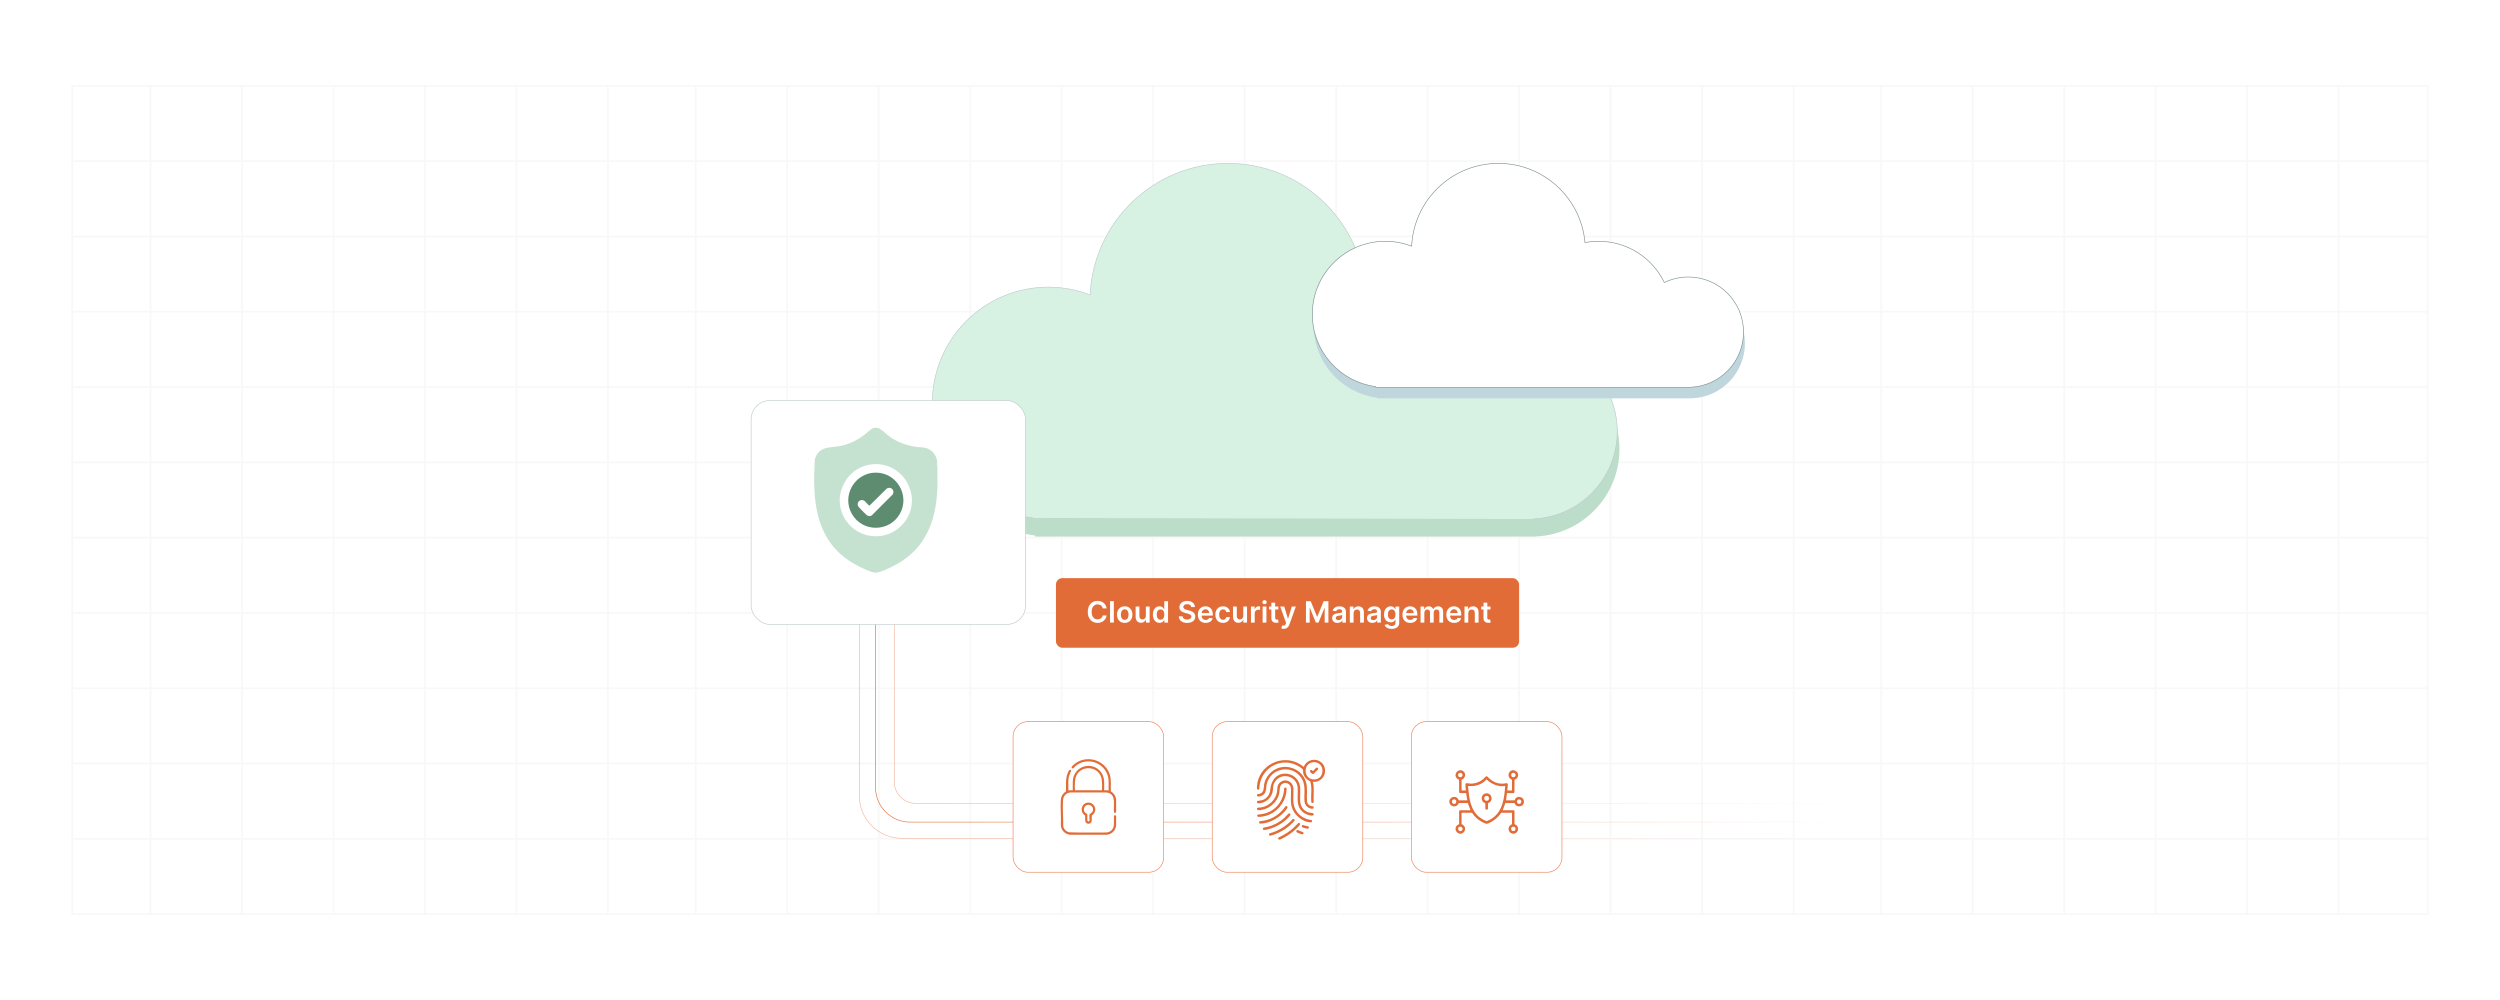 <?xml version="1.0" encoding="UTF-8"?>
<svg id="Layer_1" data-name="Layer 1" xmlns="http://www.w3.org/2000/svg" xmlns:xlink="http://www.w3.org/1999/xlink" viewBox="0 0 1000 400">
  <defs>
    <linearGradient id="linear-gradient" x1="350.09" y1="284.748" x2="734.048" y2="284.748" gradientUnits="userSpaceOnUse">
      <stop offset="0" stop-color="#e16c37"/>
      <stop offset="1" stop-color="#e16c37" stop-opacity="0"/>
    </linearGradient>
    <linearGradient id="linear-gradient-2" x1="343.612" y1="288.726" x2="727.57" y2="288.726" xlink:href="#linear-gradient"/>
    <linearGradient id="linear-gradient-3" x1="357.593" y1="277.245" x2="741.551" y2="277.245" xlink:href="#linear-gradient"/>
    <filter id="drop-shadow-1" x="270.28" y="130.057" width="170.16" height="150" filterUnits="userSpaceOnUse">
      <feOffset dx="5" dy="5"/>
      <feGaussianBlur result="blur" stdDeviation="10"/>
      <feFlood flood-color="#103300" flood-opacity=".07"/>
      <feComposite in2="blur" operator="in"/>
      <feComposite in="SourceGraphic"/>
    </filter>
  </defs>
  <rect width="1000" height="400" fill="#fff"/>
  <g>
    <g opacity=".2">
      <g opacity=".3">
        <rect x="28.898" y="34.337" width="942.203" height="331.327" fill="none" stroke="#8e8e8e" stroke-linecap="round" stroke-miterlimit="10" stroke-width=".75"/>
        <line x1="28.898" y1="124.698" x2="971.102" y2="124.698" fill="none" stroke="#8e8e8e" stroke-linecap="round" stroke-miterlimit="10" stroke-width=".75"/>
        <line x1="28.898" y1="154.819" x2="971.102" y2="154.819" fill="none" stroke="#8e8e8e" stroke-linecap="round" stroke-miterlimit="10" stroke-width=".75"/>
        <line x1="28.898" y1="184.94" x2="971.102" y2="184.94" fill="none" stroke="#8e8e8e" stroke-linecap="round" stroke-miterlimit="10" stroke-width=".75"/>
        <line x1="28.898" y1="64.457" x2="971.102" y2="64.457" fill="none" stroke="#8e8e8e" stroke-linecap="round" stroke-miterlimit="10" stroke-width=".75"/>
        <line x1="28.898" y1="94.578" x2="971.102" y2="94.578" fill="none" stroke="#8e8e8e" stroke-linecap="round" stroke-miterlimit="10" stroke-width=".75"/>
        <line x1="28.898" y1="215.06" x2="971.102" y2="215.06" fill="none" stroke="#8e8e8e" stroke-linecap="round" stroke-miterlimit="10" stroke-width=".75"/>
        <line x1="28.898" y1="245.181" x2="971.102" y2="245.181" fill="none" stroke="#8e8e8e" stroke-linecap="round" stroke-miterlimit="10" stroke-width=".75"/>
        <line x1="28.898" y1="275.301" x2="971.102" y2="275.301" fill="none" stroke="#8e8e8e" stroke-linecap="round" stroke-miterlimit="10" stroke-width=".75"/>
        <line x1="28.898" y1="305.422" x2="971.102" y2="305.422" fill="none" stroke="#8e8e8e" stroke-linecap="round" stroke-miterlimit="10" stroke-width=".75"/>
        <line x1="28.898" y1="335.543" x2="971.102" y2="335.543" fill="none" stroke="#8e8e8e" stroke-linecap="round" stroke-miterlimit="10" stroke-width=".75"/>
        <line x1="278.296" y1="34.337" x2="278.296" y2="365.663" fill="none" stroke="#8e8e8e" stroke-linecap="round" stroke-miterlimit="10" stroke-width=".75"/>
        <line x1="314.889" y1="34.337" x2="314.889" y2="365.663" fill="none" stroke="#8e8e8e" stroke-linecap="round" stroke-miterlimit="10" stroke-width=".75"/>
        <line x1="351.481" y1="34.337" x2="351.481" y2="365.663" fill="none" stroke="#8e8e8e" stroke-linecap="round" stroke-miterlimit="10" stroke-width=".75"/>
        <line x1="388.074" y1="34.337" x2="388.074" y2="365.663" fill="none" stroke="#8e8e8e" stroke-linecap="round" stroke-miterlimit="10" stroke-width=".75"/>
        <line x1="424.667" y1="34.337" x2="424.667" y2="365.663" fill="none" stroke="#8e8e8e" stroke-linecap="round" stroke-miterlimit="10" stroke-width=".75"/>
        <line x1="461.259" y1="34.337" x2="461.259" y2="365.663" fill="none" stroke="#8e8e8e" stroke-linecap="round" stroke-miterlimit="10" stroke-width=".75"/>
        <line x1="497.852" y1="34.337" x2="497.852" y2="365.663" fill="none" stroke="#8e8e8e" stroke-linecap="round" stroke-miterlimit="10" stroke-width=".75"/>
        <line x1="534.444" y1="34.337" x2="534.444" y2="365.663" fill="none" stroke="#8e8e8e" stroke-linecap="round" stroke-miterlimit="10" stroke-width=".75"/>
        <line x1="571.037" y1="34.337" x2="571.037" y2="365.663" fill="none" stroke="#8e8e8e" stroke-linecap="round" stroke-miterlimit="10" stroke-width=".75"/>
        <line x1="607.63" y1="34.337" x2="607.63" y2="365.663" fill="none" stroke="#8e8e8e" stroke-linecap="round" stroke-miterlimit="10" stroke-width=".75"/>
        <line x1="644.222" y1="34.337" x2="644.222" y2="365.663" fill="none" stroke="#8e8e8e" stroke-linecap="round" stroke-miterlimit="10" stroke-width=".75"/>
        <line x1="60.221" y1="34.337" x2="60.221" y2="365.663" fill="none" stroke="#8e8e8e" stroke-linecap="round" stroke-miterlimit="10" stroke-width=".75"/>
        <line x1="96.813" y1="34.337" x2="96.813" y2="365.663" fill="none" stroke="#8e8e8e" stroke-linecap="round" stroke-miterlimit="10" stroke-width=".75"/>
        <line x1="133.406" y1="34.337" x2="133.406" y2="365.663" fill="none" stroke="#8e8e8e" stroke-linecap="round" stroke-miterlimit="10" stroke-width=".75"/>
        <line x1="169.998" y1="34.337" x2="169.998" y2="365.663" fill="none" stroke="#8e8e8e" stroke-linecap="round" stroke-miterlimit="10" stroke-width=".75"/>
        <line x1="206.591" y1="34.337" x2="206.591" y2="365.663" fill="none" stroke="#8e8e8e" stroke-linecap="round" stroke-miterlimit="10" stroke-width=".75"/>
        <line x1="243.184" y1="34.337" x2="243.184" y2="365.663" fill="none" stroke="#8e8e8e" stroke-linecap="round" stroke-miterlimit="10" stroke-width=".75"/>
        <line x1="680.815" y1="34.337" x2="680.815" y2="365.663" fill="none" stroke="#8e8e8e" stroke-linecap="round" stroke-miterlimit="10" stroke-width=".75"/>
        <line x1="717.407" y1="34.337" x2="717.407" y2="365.663" fill="none" stroke="#8e8e8e" stroke-linecap="round" stroke-miterlimit="10" stroke-width=".75"/>
        <line x1="752.489" y1="34.337" x2="752.489" y2="365.663" fill="none" stroke="#8e8e8e" stroke-linecap="round" stroke-miterlimit="10" stroke-width=".75"/>
        <line x1="789.081" y1="34.337" x2="789.081" y2="365.663" fill="none" stroke="#8e8e8e" stroke-linecap="round" stroke-miterlimit="10" stroke-width=".75"/>
        <line x1="825.674" y1="34.337" x2="825.674" y2="365.663" fill="none" stroke="#8e8e8e" stroke-linecap="round" stroke-miterlimit="10" stroke-width=".75"/>
        <line x1="862.266" y1="34.337" x2="862.266" y2="365.663" fill="none" stroke="#8e8e8e" stroke-linecap="round" stroke-miterlimit="10" stroke-width=".75"/>
        <line x1="898.859" y1="34.337" x2="898.859" y2="365.663" fill="none" stroke="#8e8e8e" stroke-linecap="round" stroke-miterlimit="10" stroke-width=".75"/>
        <line x1="935.452" y1="34.337" x2="935.452" y2="365.663" fill="none" stroke="#8e8e8e" stroke-linecap="round" stroke-miterlimit="10" stroke-width=".75"/>
      </g>
    </g>
    <g>
      <g>
        <rect x="422.381" y="231.261" width="185.249" height="27.84" rx="2.542" ry="2.542" fill="#e16c37"/>
        <g>
          <path d="M441.084,243.358c-.18-1.024-.995-1.613-2.036-1.613-1.4,0-2.387,1.074-2.387,3.006,0,1.965.995,3.006,2.383,3.006,1.024,0,1.844-.565,2.04-1.567l1.564.008c-.238,1.635-1.589,2.952-3.625,2.952-2.258,0-3.922-1.635-3.922-4.398,0-2.768,1.685-4.398,3.922-4.398,1.898,0,3.361,1.103,3.625,3.006h-1.564Z" fill="#fff"/>
          <path d="M445.528,249.032h-1.513v-8.562h1.513v8.562Z" fill="#fff"/>
          <path d="M446.81,245.846c0-1.99,1.195-3.32,3.077-3.32s3.077,1.33,3.077,3.32c0,1.985-1.196,3.311-3.077,3.311s-3.077-1.325-3.077-3.311ZM451.43,245.841c0-1.175-.51-2.115-1.534-2.115-1.041,0-1.551.94-1.551,2.115s.51,2.103,1.551,2.103c1.024,0,1.534-.929,1.534-2.103Z" fill="#fff"/>
          <path d="M458.344,242.61h1.514v6.422h-1.468v-1.142h-.066c-.293.72-.97,1.226-1.932,1.226-1.263,0-2.141-.874-2.141-2.417v-4.089h1.513v3.854c0,.815.485,1.33,1.212,1.33.669,0,1.367-.485,1.367-1.464v-3.721Z" fill="#fff"/>
          <path d="M461.155,245.829c0-2.141,1.167-3.304,2.651-3.304,1.133,0,1.605.682,1.835,1.145h.062v-3.202h1.518v8.562h-1.488v-1.012h-.092c-.238.468-.736,1.125-1.84,1.125-1.513,0-2.647-1.2-2.647-3.315ZM465.733,245.821c0-1.246-.535-2.053-1.509-2.053-1.007,0-1.526.857-1.526,2.053,0,1.204.527,2.082,1.526,2.082.966,0,1.509-.836,1.509-2.082Z" fill="#fff"/>
          <path d="M474.878,241.664c-.97,0-1.547.473-1.551,1.117-.008.715.752,1.012,1.455,1.179l.803.2c1.288.306,2.513.982,2.517,2.467-.004,1.51-1.196,2.534-3.248,2.534-1.994,0-3.261-.958-3.324-2.659h1.526c.063.898.815,1.334,1.786,1.334,1.012,0,1.706-.489,1.71-1.222-.004-.664-.615-.953-1.539-1.187l-.974-.251c-1.409-.364-2.283-1.07-2.283-2.3-.004-1.514,1.347-2.525,3.144-2.525,1.823,0,3.057,1.024,3.085,2.471h-1.492c-.08-.728-.69-1.158-1.614-1.158Z" fill="#fff"/>
          <path d="M479.146,245.859c0-1.982,1.2-3.333,3.039-3.333,1.581,0,2.935.991,2.935,3.245v.464h-4.474c.013,1.1.661,1.743,1.639,1.743.652,0,1.154-.284,1.359-.828l1.413.159c-.268,1.116-1.296,1.848-2.793,1.848-1.935,0-3.119-1.283-3.119-3.298ZM483.669,245.214c-.008-.874-.594-1.509-1.463-1.509-.903,0-1.509.69-1.555,1.509h3.019Z" fill="#fff"/>
          <path d="M486.13,245.846c0-1.961,1.187-3.32,3.068-3.32,1.568,0,2.655.916,2.76,2.309h-1.447c-.117-.619-.565-1.088-1.292-1.088-.932,0-1.555.778-1.555,2.074,0,1.312.61,2.103,1.555,2.103.665,0,1.163-.397,1.292-1.087h1.447c-.109,1.363-1.137,2.32-2.751,2.32-1.919,0-3.077-1.367-3.077-3.311Z" fill="#fff"/>
          <path d="M497.303,242.61h1.514v6.422h-1.468v-1.142h-.066c-.293.72-.97,1.226-1.932,1.226-1.263,0-2.141-.874-2.141-2.417v-4.089h1.513v3.854c0,.815.485,1.33,1.212,1.33.669,0,1.367-.485,1.367-1.464v-3.721Z" fill="#fff"/>
          <path d="M500.378,242.61h1.467v1.07h.067c.233-.744.849-1.162,1.584-1.162.167,0,.405.017.544.042v1.392c-.13-.042-.447-.088-.703-.088-.832,0-1.446.577-1.446,1.393v3.775h-1.513v-6.422Z" fill="#fff"/>
          <path d="M504.935,240.879c0-.456.394-.824.878-.824.481,0,.874.368.874.824,0,.451-.393.819-.874.819-.484,0-.878-.368-.878-.819ZM505.052,242.61h1.514v6.422h-1.514v-6.422Z" fill="#fff"/>
          <path d="M511.331,243.781h-1.267v3.319c0,.61.305.744.685.744.189,0,.359-.037.443-.059l.255,1.184c-.163.054-.46.138-.891.15-1.138.033-2.016-.56-2.007-1.769v-3.57h-.911v-1.171h.911v-1.539h1.514v1.539h1.267v1.171Z" fill="#fff"/>
          <path d="M512.535,251.361l.351-1.213c.661.192,1.1.134,1.385-.572l.15-.41-2.329-6.556h1.605l1.48,4.85h.066l1.484-4.85h1.609l-2.592,7.258c-.359,1.012-1.087,1.664-2.258,1.664-.443,0-.782-.101-.953-.171Z" fill="#fff"/>
          <path d="M524.279,240.469l2.541,6.204h.101l2.542-6.204h1.898v8.562h-1.488v-5.883h-.08l-2.366,5.857h-1.112l-2.366-5.87h-.079v5.896h-1.488v-8.562h1.898Z" fill="#fff"/>
          <path d="M532.852,247.23c0-1.447,1.191-1.819,2.438-1.953,1.133-.121,1.589-.142,1.589-.576v-.025c0-.632-.385-.991-1.087-.991-.74,0-1.167.377-1.317.815l-1.413-.2c.335-1.171,1.371-1.773,2.722-1.773,1.226,0,2.609.511,2.609,2.208v4.298h-1.455v-.882h-.051c-.275.539-.878,1.012-1.885,1.012-1.226,0-2.149-.669-2.149-1.932ZM536.882,246.728v-.757c-.196.159-.99.26-1.388.314-.678.097-1.184.339-1.184.92,0,.556.452.845,1.083.845.911,0,1.488-.606,1.488-1.321Z" fill="#fff"/>
          <path d="M541.437,249.032h-1.514v-6.422h1.447v1.091h.075c.292-.715.953-1.175,1.914-1.175,1.326,0,2.204.878,2.199,2.417v4.089h-1.513v-3.854c0-.857-.469-1.372-1.25-1.372-.799,0-1.359.535-1.359,1.464v3.763Z" fill="#fff"/>
          <path d="M546.807,247.23c0-1.447,1.191-1.819,2.438-1.953,1.133-.121,1.589-.142,1.589-.576v-.025c0-.632-.385-.991-1.087-.991-.74,0-1.167.377-1.317.815l-1.413-.2c.335-1.171,1.371-1.773,2.722-1.773,1.226,0,2.609.511,2.609,2.208v4.298h-1.455v-.882h-.051c-.275.539-.878,1.012-1.885,1.012-1.226,0-2.149-.669-2.149-1.932ZM550.837,246.728v-.757c-.196.159-.99.26-1.388.314-.678.097-1.184.339-1.184.92,0,.556.452.845,1.083.845.911,0,1.488-.606,1.488-1.321Z" fill="#fff"/>
          <path d="M553.838,249.952l1.362-.33c.185.351.586.781,1.497.781.861,0,1.488-.389,1.488-1.309v-1.217h-.075c-.234.473-.748,1.062-1.848,1.062-1.48,0-2.647-1.045-2.647-3.14,0-2.111,1.166-3.274,2.65-3.274,1.133,0,1.613.682,1.844,1.145h.084v-1.062h1.492v6.526c0,1.618-1.279,2.412-3.015,2.412-1.635,0-2.559-.723-2.834-1.597ZM558.194,245.791c0-1.217-.535-2.023-1.51-2.023-1.008,0-1.526.857-1.526,2.023,0,1.184.527,1.961,1.526,1.961.966,0,1.51-.736,1.51-1.961Z" fill="#fff"/>
          <path d="M560.973,245.859c0-1.982,1.199-3.333,3.039-3.333,1.581,0,2.936.991,2.936,3.245v.464h-4.474c.013,1.1.66,1.743,1.639,1.743.652,0,1.154-.284,1.358-.828l1.413.159c-.268,1.116-1.296,1.848-2.792,1.848-1.937,0-3.119-1.283-3.119-3.298ZM565.496,245.214c-.008-.874-.594-1.509-1.463-1.509-.903,0-1.51.69-1.556,1.509h3.019Z" fill="#fff"/>
          <path d="M568.232,242.61h1.447v1.091h.075c.268-.731.911-1.175,1.772-1.175.865,0,1.488.447,1.735,1.175h.066c.284-.715.995-1.175,1.928-1.175,1.179,0,2.007.762,2.007,2.195v4.311h-1.518v-4.076c0-.795-.485-1.154-1.096-1.154-.731,0-1.162.502-1.162,1.226v4.005h-1.484v-4.139c0-.661-.44-1.092-1.079-1.092-.651,0-1.179.535-1.179,1.325v3.905h-1.514v-6.422Z" fill="#fff"/>
          <path d="M578.535,245.859c0-1.982,1.199-3.333,3.039-3.333,1.581,0,2.936.991,2.936,3.245v.464h-4.474c.013,1.1.66,1.743,1.639,1.743.652,0,1.154-.284,1.358-.828l1.413.159c-.268,1.116-1.296,1.848-2.792,1.848-1.937,0-3.119-1.283-3.119-3.298ZM583.059,245.214c-.008-.874-.594-1.509-1.463-1.509-.903,0-1.51.69-1.556,1.509h3.019Z" fill="#fff"/>
          <path d="M587.309,249.032h-1.514v-6.422h1.447v1.091h.075c.292-.715.953-1.175,1.915-1.175,1.325,0,2.203.878,2.198,2.417v4.089h-1.513v-3.854c0-.857-.469-1.372-1.25-1.372-.799,0-1.359.535-1.359,1.464v3.763Z" fill="#fff"/>
          <path d="M596.188,243.781h-1.267v3.319c0,.61.305.744.685.744.189,0,.359-.037.443-.059l.255,1.184c-.163.054-.46.138-.891.15-1.137.033-2.016-.56-2.007-1.769v-3.57h-.911v-1.171h.911v-1.539h1.514v1.539h1.267v1.171Z" fill="#fff"/>
        </g>
      </g>
      <g>
        <path d="M647.785,179.606c0-19.346-15.682-35.028-35.028-35.028-5.476,0-10.658,1.259-15.274,3.499-7.505-15.499-23.383-26.188-41.759-26.188-2.968,0-5.867.29-8.68.823-2.476-28.198-26.138-50.319-54.979-50.319-29.623,0-53.791,23.334-55.141,52.623-5.194-2.013-10.836-3.128-16.741-3.128-25.611,0-46.373,20.762-46.373,46.373,0,23.518,17.511,42.933,40.204,45.952v.421h200.278v-.039c18.633-.804,33.493-16.159,33.493-34.989Z" fill="#bcddc9"/>
        <path d="M613.413,207.598v-.039c18.633-.804,33.493-16.159,33.493-34.989,0-19.346-15.682-35.028-35.028-35.028-5.476,0-10.657,1.258-15.274,3.499-7.505-15.499-23.383-26.189-41.759-26.189-2.968,0-5.867.29-8.68.823-2.476-28.198-26.138-50.319-54.979-50.319-29.623,0-53.791,23.333-55.141,52.623-5.194-2.012-10.836-3.128-16.741-3.128-25.611,0-46.373,20.762-46.373,46.373,0,23.518,17.511,42.934,40.204,45.952" fill="#d7f2e3" stroke="#bec9cc" stroke-linecap="round" stroke-linejoin="round" stroke-width=".25"/>
        <g>
          <path d="M697.968,137.287c0-12.18-9.874-22.053-22.053-22.053-3.448,0-6.71.792-9.616,2.203-4.725-9.758-14.722-16.488-26.291-16.488-1.869,0-3.694.183-5.465.518-1.559-17.753-16.456-31.68-34.614-31.68-18.651,0-33.866,14.69-34.716,33.131-3.27-1.267-6.822-1.969-10.54-1.969-16.124,0-29.196,13.071-29.196,29.196,0,14.807,11.025,27.03,25.312,28.931v.265h126.093v-.025c11.731-.506,21.087-10.173,21.087-22.029Z" fill="#c0d6dd"/>
          <path d="M697.414,132.857c0-12.18-9.874-22.053-22.053-22.053-3.448,0-6.71.792-9.616,2.203-4.725-9.758-14.722-16.488-26.291-16.488-1.869,0-3.694.183-5.465.518-1.559-17.753-16.456-31.68-34.614-31.68-18.651,0-33.866,14.69-34.716,33.131-3.27-1.267-6.822-1.969-10.54-1.969-16.124,0-29.196,13.071-29.196,29.196,0,14.807,11.025,27.03,25.312,28.931v.265h126.093v-.025c11.731-.506,21.087-10.173,21.087-22.029Z" fill="#fff" stroke="#7d8f93" stroke-linecap="round" stroke-linejoin="round" stroke-width=".25"/>
        </g>
      </g>
      <g>
        <path d="M734.048,328.843h-370.001c-7.639,0-13.832-6.193-13.832-13.832v-74.482" fill="none" stroke="url(#linear-gradient)" stroke-miterlimit="10" stroke-width=".25"/>
        <path d="M727.57,335.32h-366.817c-9.397,0-17.015-7.618-17.015-17.015v-76.299" fill="none" opacity=".5" stroke="url(#linear-gradient-2)" stroke-miterlimit="10" stroke-width=".25"/>
        <path d="M741.551,321.34h-375.245c-4.743,0-8.588-3.845-8.588-8.588v-79.726" fill="none" opacity=".5" stroke="url(#linear-gradient-3)" stroke-miterlimit="10" stroke-width=".25"/>
      </g>
      <g>
        <rect x="295.45" y="155.223" width="109.778" height="89.553" rx="7.516" ry="7.516" fill="#fff" filter="url(#drop-shadow-1)" stroke="#bec9cc" stroke-linecap="round" stroke-linejoin="round" stroke-width=".25"/>
        <g>
          <path d="M351.01,171.13c2.078.789,3.438,2.59,5.278,3.826,3.203,2.151,6.804,3.329,10.619,3.855,1.035.143,2.156.074,3.192.313,2.439.563,4.487,2.796,4.75,5.316.083.789-.127,1.672.127,2.419-.073,2.671.098,5.365,0,8.034-.434,11.864-3.712,22.464-13.915,29.355-2.119,1.431-8.609,4.968-11.01,4.817-1.732-.108-6.061-2.244-7.709-3.147-15.291-8.381-17.295-23.369-16.538-39.45.078-1.658-.118-2.603.69-4.175,2.056-4.003,6.241-3.134,9.955-3.954,3.67-.81,6.946-2.512,9.865-4.836,1.086-.864,1.867-1.994,3.338-2.373h1.357ZM350.199,185.641c-11.419.12-18.29,13.111-11.783,22.595,5.76,8.395,18.167,8.364,23.878-.068,6.484-9.574-.592-22.648-12.095-22.527Z" fill="#c5e2d0"/>
          <path d="M350.295,189.052c8.405-.038,13.813,9.173,9.625,16.513-4.202,7.364-14.882,7.41-19.131.07-4.244-7.332,1.09-16.544,9.506-16.583ZM355.391,195.146c-.261.041-.567.186-.766.367l-6.836,6.74c-.304.001-1.67-1.7-2.097-1.979-1.498-.978-3.332.766-2.35,2.352.227.366,3.121,3.28,3.491,3.522.579.378,1.247.379,1.843.045l8.42-8.432c.759-1.282-.178-2.855-1.705-2.614Z" fill="#5d8c70"/>
        </g>
      </g>
      <rect x="405.228" y="288.663" width="60.241" height="60.241" rx="5.957" ry="5.957" fill="#fff" stroke="#ed7d51" stroke-miterlimit="10" stroke-width=".25"/>
      <rect x="484.885" y="288.663" width="60.241" height="60.241" rx="5.957" ry="5.957" fill="#fff" stroke="#ed7d51" stroke-miterlimit="10" stroke-width=".25"/>
      <rect x="564.542" y="288.663" width="60.241" height="60.241" rx="5.957" ry="5.957" fill="#fff" stroke="#ed7d51" stroke-miterlimit="10" stroke-width=".25"/>
      <g>
        <path d="M427.87,333.895c-1.952-.311-3.409-1.803-3.541-3.806.19-3.349-.244-6.963.001-10.281.074-1.001.604-2.058,1.358-2.715.136-.118.664-.433.697-.542.081-2.396-.25-4.786.599-7.077.107-.289.511-1.241.706-1.419.322-.293.726-.119.772.298-.241.635-.587,1.22-.785,1.874-.589,1.939-.251,4.007-.338,6.01.012.016.331-.118.383-.118h1.386c.062-2.575-.419-4.953,1.19-7.164,2.383-3.274,7.227-3.495,9.866-.396,1.911,2.245,1.47,4.812,1.503,7.56h1.386c.072,0,.286.131.384.088-.086-1.903.225-3.891-.28-5.744-1.523-5.588-8.516-7.812-12.956-4.028-.327.279-1.054,1.349-1.474.765-.32-.445.305-.927.617-1.21,4.71-4.277,12.374-2.378,14.49,3.618.79,2.24.395,4.606.486,6.941.785.458,1.445,1.141,1.798,1.991.127.305.294.86.325,1.18v5.138c-.227.382-.69.496-.872.017-.266-2.815,1.111-7.307-2.87-7.873l-14.568-.001c-1.646.115-2.813,1.421-2.919,3.041-.221,3.388.111,7.094.077,10.5.292,1.21,1.221,2.151,2.45,2.389,4.95.172,9.931.037,14.892.069,1.748-.202,2.811-1.417,2.926-3.152.075-1.133-.065-2.332.013-3.471.155-.433.672-.334.872.017v3.898c-.156.813-.4,1.518-.942,2.157-.684.807-1.56,1.254-2.596,1.445h-15.035ZM430.081,316.119h10.613c.084-.052.081-.118.091-.204.124-1.055.057-3.683-.209-4.699-1.349-5.148-8.81-5.272-10.332-.19-.318,1.061-.386,3.771-.255,4.888.01.086.007.152.091.204Z" fill="#e16c37"/>
        <path d="M435.229,321.038c2.144-.114,3.549,2.148,2.558,4.039-.262.499-.637.778-1.061,1.122-.12,1.034.395,2.842-.942,3.25-.329.1-.511.097-.837-.015-1.312-.448-.768-2.185-.896-3.237-2.333-1.372-1.56-5.014,1.178-5.16ZM434.082,325.074c.205.205.778.425.838.608.131.77-.093,1.756.04,2.499.096.535.733.542.81.131.131-.703-.14-1.813.027-2.512.076-.319.51-.418.772-.644,1.599-1.382-.03-3.935-1.976-3.042-1.131.519-1.388,2.082-.51,2.961Z" fill="#e16c37"/>
      </g>
      <g>
        <path d="M525.153,312.728c.137.573.283,1.216.319,1.803.127,2.046-.103,4.219.001,6.279-.069.523-.879.584-.955-.065-.197-1.682.09-3.824.004-5.58-.013-.26-.045-.617-.074-.876-.035-.308-.263-1.679-.436-1.845-1.372-.517-2.592-1.966-2.769-3.44-.036-.302.044-.946-.051-1.153-.114-.252-1.263-1.05-1.556-1.231-6.631-4.117-14.892.089-15.829,7.726-.053.432.133,1.555-.539,1.555-.61-0-.503-.936-.478-1.368.478-8.286,9.904-13.139,17.061-8.951.522.305,1.007.778,1.479,1.055.066.039.129.083.211.073,1.044-2.812,4.629-3.697,6.935-1.772,2.266,1.892,2.033,5.495-.44,7.096-.33.214-1.349.695-1.712.695h-1.172ZM525.582,304.888c-4.519.066-4.396,6.895.046,6.895,4.501,0,4.503-6.962-.046-6.895Z" fill="#e16c37"/>
        <path d="M514.057,309.447c2.693-.036,5.181,1.858,5.82,4.471.887,3.621-1.353,8.636,2.848,10.774.882.449,1.361.387,2.265.522.633.095.661.906.064,1.006-.948.159-2.576-.465-3.368-.996-3.673-2.459-2.357-6.415-2.612-10.123-.308-4.494-5.962-6.32-8.805-2.784-1.35,1.68-.798,2.916-1.301,4.718-.679,2.433-2.972,4.238-5.513,4.311-.858.025-.862-.919-.247-1.012,1.305-.199,2.063-.186,3.162-1.082,1.387-1.129,1.601-2.227,1.807-3.895.404-3.275,2.321-5.863,5.879-5.91Z" fill="#e16c37"/>
        <path d="M513.169,306.791c4.145-.367,8.033,2.038,9.229,6.064.756,2.546.189,5.145.41,7.701.07.814.682,1.583,1.461,1.834.466.15,1.345-.016,1.201.759-.124.668-1.476.219-1.869.035-1.011-.473-1.72-1.514-1.807-2.628-.29-3.716.86-7.011-1.865-10.173-3.959-4.593-11.561-2.897-13.161,2.931-.537,1.956.122,4.222-2.373,5.103-.494.175-1.711.484-1.6-.392.065-.506.557-.373.889-.446,2.259-.492,1.651-2.729,2.092-4.434.855-3.308,3.961-6.049,7.394-6.354Z" fill="#e16c37"/>
        <path d="M513.929,312.176c1.839-.115,3.303,1.312,3.436,3.115.177,2.41-.41,5.29.412,7.572,1.061,2.945,3.742,4.849,6.83,5.143.447.288.249.937-.301.936-2.866-.005-5.965-2.442-7.144-4.957-1.372-2.925-.549-5.723-.81-8.757-.158-1.84-2.314-2.715-3.706-1.485-.989.874-.675,2.425-.963,3.662-.874,3.751-4.413,6.643-8.294,6.659-.673.003-.797-.784-.339-.975.206-.086,1.036-.07,1.343-.114,3.191-.453,5.93-3.108,6.428-6.306.103-.664.035-1.338.174-1.981.294-1.366,1.542-2.425,2.936-2.512Z" fill="#e16c37"/>
        <path d="M513.988,315.021c.231-.05.505.026.603.257.132.309-.035,1.446-.097,1.835-.705,4.427-4.048,8.16-8.392,9.283-.823.213-1.928.42-2.773.339-.519-.05-.615-.65-.202-.906,1.788-.114,3.448-.45,5.03-1.304,3.196-1.726,5.068-4.828,5.468-8.407.04-.36-.144-.985.363-1.096Z" fill="#e16c37"/>
        <path d="M514.367,322.434c.442-.099.761.262.623.688-.031.096-.281.405-.364.523-2.173,3.106-6.568,5.725-10.408,5.814-.644.015-.818-.709-.367-.942.223-.115,1.301-.17,1.666-.234,3.512-.614,6.701-2.769,8.649-5.731.052-.062.121-.101.2-.119Z" fill="#e16c37"/>
        <path d="M515.572,325.348c.301-.063.649.2.631.518-.012.225-.848,1.129-1.056,1.342-1.849,1.889-4.395,3.44-6.921,4.229-.581.182-2.267.662-2.791.539-.407-.095-.403-.731-.042-.901.328-.155,1.292-.244,1.734-.357,2.309-.587,4.721-1.863,6.498-3.448.578-.515,1.127-1.272,1.676-1.745.083-.071.156-.154.27-.178Z" fill="#e16c37"/>
        <path d="M517.217,327.568c.415-.096.757.215.625.623-.113.351-1.632,1.744-1.999,2.057-1.671,1.426-3.752,2.669-5.813,3.436-.441.164-1.404.535-1.827.582-.607.067-.867-.57-.439-.885.218-.16,1.077-.323,1.398-.439,2.514-.909,4.833-2.28,6.777-4.119.251-.237,1.066-1.206,1.278-1.256Z" fill="#e16c37"/>
        <path d="M519.5,329.149c.43-.072.669.392.46.783-.122.228-.792.917-1.013,1.141-1.518,1.536-3.557,3.03-5.47,4.032-.34.178-1.227.669-1.546.735-.597.125-.872-.387-.521-.839,2.175-.984,4.247-2.257,6.016-3.867.52-.473,1.014-1.025,1.521-1.52.174-.17.25-.415.553-.466Z" fill="#e16c37"/>
        <path d="M521.269,332.897c.364.328.11.923-.449.863-.305-.033-1.83-.643-2.087-.829-.449-.325-.191-.875.302-.94l2.234.906Z" fill="#e16c37"/>
        <path d="M521.018,330.039c.136-.032.279-.023.415.001.499.301,1.408.294,1.865.542.53.287.279.935-.391.9-.352-.018-1.575-.356-1.888-.522-.402-.213-.43-.822-.001-.922Z" fill="#e16c37"/>
        <path d="M527.161,307.17c.138.162.145.473.021.649l-1.791,1.756c-.356.285-1.232-.625-1.363-.885-.212-.423.181-.839.637-.701.17.051.309.388.511.426.153-.027,1.067-1.172,1.347-1.318.199-.104.482-.109.638.073Z" fill="#e16c37"/>
      </g>
      <g>
        <path d="M579.74,320.317c.451-1.952,3.183-2.174,3.73-.175h3.439l-.472-2.907c-.089-.076-2.006.043-2.351-.01-.172-.026-.392-.146-.428-.329l-.02-4.99c-.462-.248-.905-.445-1.17-.928-1.014-1.851,1.23-3.774,2.869-2.461,1.252,1.003.744,2.883-.701,3.381v4.282h1.69c.004-.867-.207-1.751-.131-2.607.226-.555,1.362-.156,1.851-.132,1.944.097,3.882-.627,5.333-1.892.259-.226.923-1.047,1.203-1.062.376-.02.846.646,1.127.887,1.759,1.506,3.424,2.238,5.799,2.067.564-.041,1.54-.512,1.641.33l-.212,2.409h1.865v-4.282c-1.192-.499-1.799-1.718-1.096-2.902,1.214-2.044,4.501-.304,3.289,1.948-.283.525-.696.699-1.195.962l-.02,4.99c-.055.216-.222.298-.43.328-.767.108-1.74-.069-2.53.005l-.408,2.913h3.439c.596-2.256,3.945-1.601,3.723.721-.198,2.07-3.186,2.317-3.758.324h-3.659s-1.085,2.917-1.085,2.917h4.401c.07,0,.366.252.324.376l.005,5.181c.374.222.724.325,1.007.683.741.935.499,2.303-.547,2.88l-.7.261h-.408c-.714-.138-1.3-.494-1.584-1.184-.471-1.146.162-2.178,1.234-2.632v-4.574h-4.284c-.964,1.347-2.061,2.466-3.473,3.345-.465.29-1.864,1.075-2.356,1.087-.408.01-1.55-.571-1.954-.79-1.592-.864-2.96-2.115-3.933-3.643h-4.08l-.087.087v4.486c2.018.698,1.811,3.433-.291,3.816h-.408c-1.32-.217-2.125-1.573-1.508-2.819.263-.531.71-.745,1.209-1.005l.006-5.121c-.035-.143.211-.436.322-.436h4.226l-1.086-2.906-3.6-.011c-.643,1.958-3.328,1.783-3.766-.229v-.641ZM583.921,309.144c-.788.146-.942,1.304-.221,1.65.847.406,1.698-.505,1.136-1.31-.215-.308-.552-.407-.915-.34ZM605.136,309.144c-.78.144-.935,1.307-.221,1.65.841.404,1.694-.521,1.169-1.285-.217-.316-.58-.433-.949-.364ZM602.063,314.374c-2.754.478-5.484-.73-7.431-2.621-1.821,2.107-4.693,2.974-7.431,2.621.416,4.639.861,9.903,4.994,12.807.757.532,1.614.992,2.491,1.292.814-.33,1.604-.733,2.325-1.234,4.16-2.891,4.738-8.183,5.052-12.866ZM581.355,319.805c-.655.149-.801,1.29-.14,1.631,1.5.773,1.901-2.031.14-1.631ZM607.409,319.806c-.887.183-.824,1.663.163,1.736,1.35.1,1.281-2.034-.163-1.736ZM583.862,330.701c-1.256.26-.406,2.453.802,1.559.794-.588.202-1.767-.802-1.559ZM605.078,330.701c-.849.176-.842,1.599.108,1.729,1.4.192,1.384-2.038-.108-1.729Z" fill="#e16c37"/>
        <path d="M595.192,321.255c-.076.087.071,1.94-.045,2.314-.152.488-.918.437-1.007-.14-.049-.321.061-2.093-.011-2.175-2.056-.484-1.884-3.66.217-3.904,2.518-.292,3.209,3.189.846,3.904ZM594.53,318.349c-1.27.177-1.067,2.133.271,1.963,1.231-.156,1.001-2.14-.271-1.963Z" fill="#e16c37"/>
      </g>
    </g>
  </g>
</svg>